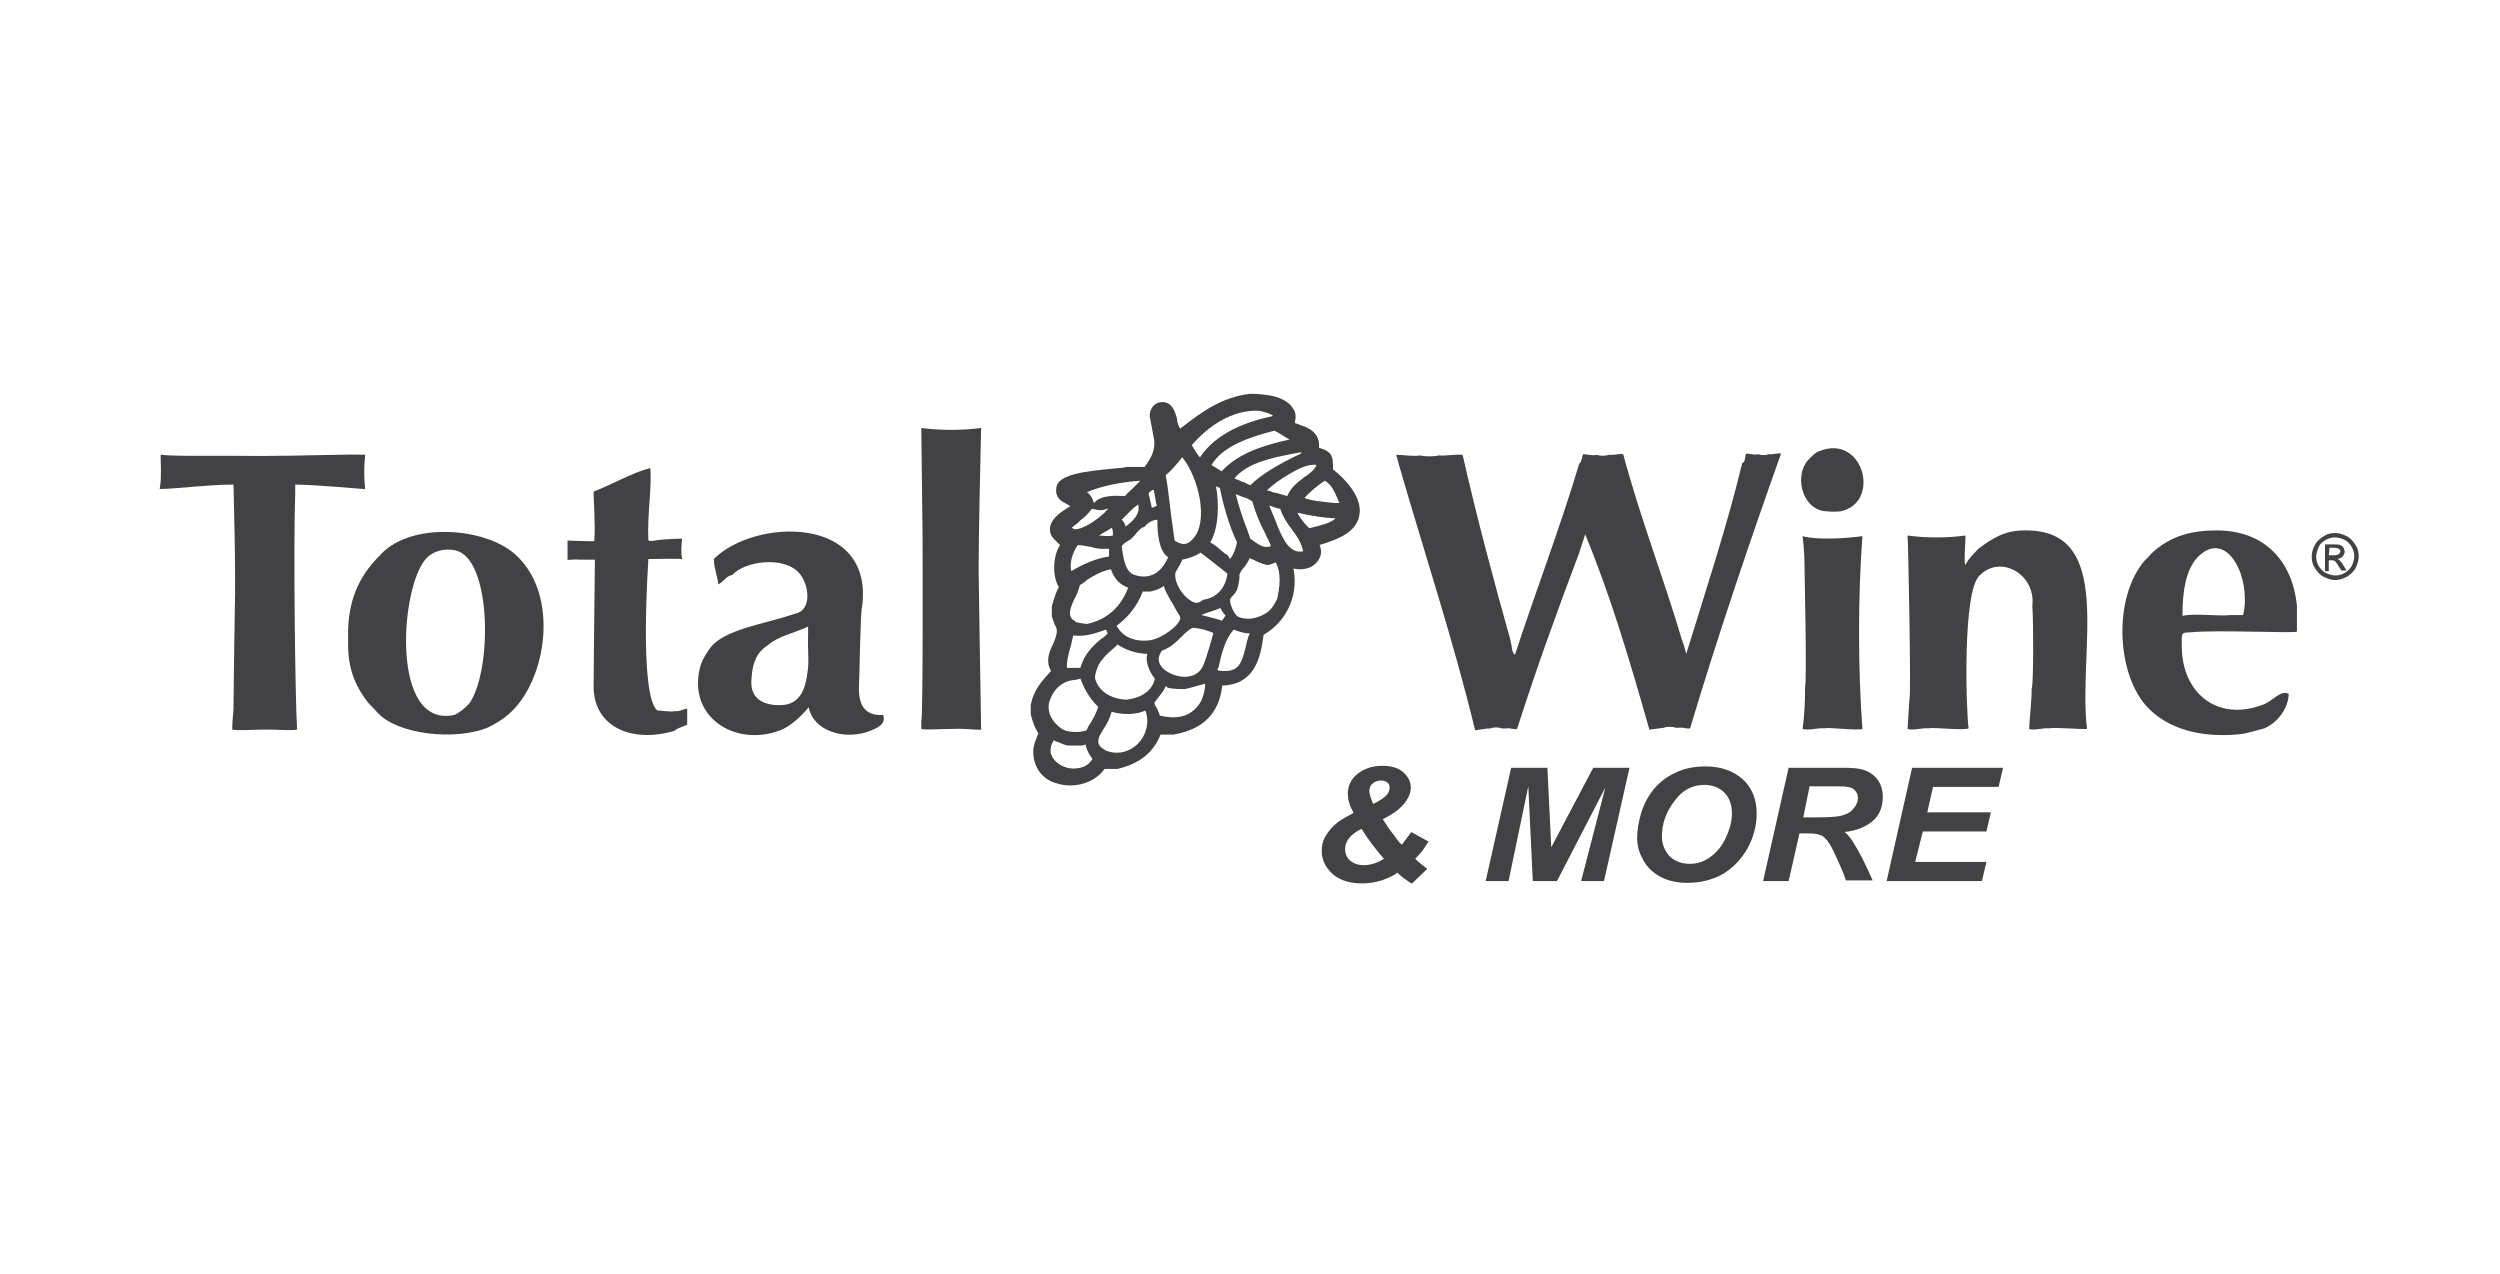 <svg viewBox="0 0 318 162" version="1.1" xmlns="http://www.w3.org/2000/svg" id="Layer_1">
  
  <defs>
    <style>
      .st0 {
        fill: #424143;
      }
    </style>
  </defs>
  <path d="M37.55,61.64v1.05c-.24,6.88,0,26.39.24,30.11-.65.16-2.43,0-3.88,0-1.54,0-3.88.16-4.37,0,0-.89.08-1.54.16-2.59,0-.89.08-7.61.16-12.3.16-5.67-.16-15.54-.16-16.27-3.24,0-6.64.49-9.39.57.16-.97.16-1.54.16-2.67,0-.73-.08-1.7,0-1.7,1.46.24,6.88.08,12.71.16,5.02,0,10.76-.24,13.27-.16-.16,1.62-.16,2.91,0,4.37-.49,0-6.39-.57-8.9-.57Z" class="st0"></path>
  <path d="M48.48,70.47c0-.08.08-.08.08-.08,3.88-3.97,13.03-3.32,16.92.08,5.83,5.1,4.05,16.27-.81,20.4-.73.65-1.54,1.13-2.51,1.62-4.05,1.78-11.65.97-14.16-1.86-.4-.49-.73-.73-1.21-1.29-1.38-1.78-2.43-3.88-2.51-6.96v-2.35c.16-4.45,1.86-7.28,4.21-9.55ZM57.79,90.94c.57-.24,1.54-.97,2.02-1.62,2.75-4.29,2.67-17.48-1.46-19.18-.97-.4-2.91-.4-4.13.89-3.32,3.56-4.61,21.69,3.56,19.91Z" class="st0"></path>
  <path d="M86.76,68.52c-.08.97-.16,1.7,0,2.59-.65-.08-3.4,0-4.29,0,0,.4-1.21,17.24,1.13,19.26.4,0,2.02.24,2.19.08.73.08,1.05-.24,1.62-.32v2.02c-.49.32-1.21.4-1.62.81-5.42,1.62-10.44-.49-10.28-5.91,0-1.62.08-8.5.08-8.58,0-.65.08-6.07.08-7.28h-1.94c-.73-.08-1.54.08-1.54,0v-2.43c.4,0,2.19.08,2.59.08h.81c.16-1.86-.08-5.5-.08-5.83v-.49c2.19-.81,4.78-2.35,7.2-2.99.24,2.43-.4,5.91-.24,9.15.08.24.57.08.81.08.81-.16,2.75-.24,3.48-.24Z" class="st0"></path>
  <path d="M121.16,92.72c-1.78,0-3.32.16-3.97,0v-1.05c.24-.24.16-22.91.16-23.39,0-.4-.16-13.44-.16-13.84,2.43.32,5.18.32,7.61,0-.08,3.56-.32,13.27-.32,18.13.08,4.21.24,16.83.32,20.23-.65.08-1.94-.16-3.64-.08Z" class="st0"></path>
  <path d="M109.26,87.3c-.08,2.35.73,3.8,3.08,3.64.4,1.21-.73,1.62-1.62,2.02-3.32,1.29-7.28,0-7.85-2.99-.57.65-2.02,2.35-3.8,2.99-5.67,2.02-11.57-1.78-10.04-8.01.24-1.13,1.29-2.51,1.29-2.51,1.78-2.43,7.12-3.08,10.76-4.37,2.27-.4,1.86-3.72.57-5.18-1.94-2.19-6.88-1.54-8.5.24-.81.16-1.05.81-1.78,1.21-.08-.97-.57-2.1-.57-3.24,5.18-5.18,20.4-5.67,18.86,6.07-.24.65-.32,9.23-.4,10.12ZM102.79,80.91v-1.21c-1.7.81-3.8,1.21-5.1,2.35-.97.65-1.94,1.54-2.1,4.29-.4,4.13,4.53,3.32,4.61,3.24,1.7-.49,2.27-2.1,2.51-4.05.24-1.21,0-3.08.08-4.61Z" class="st0"></path>
  <path d="M232.53,65.04c-3.08.08-4.45-4.21-2.59-6.47.65-.65.89-.97,1.54-1.21,5.58-2.19,7.85,6.64,2.59,7.69-.08,0-.97.08-1.54,0Z" class="st0"></path>
  <path d="M192.14,81.64c.24.49.08,1.38.57,1.62,2.67-8.17,5.67-15.94,8.17-24.28.32-.24.32-.81.49-1.21.65,0,1.05.24,1.78.08.24.16,1.21.16,1.46,0,.73.08,1.21-.16,1.86-.08,2.19,8.17,5.1,15.62,7.45,23.55.24.57.4,1.21.57,1.86,2.43-7.93,5.18-16.19,7.12-24.28.4-.08.32-.73.49-1.21.57,0,.97.24,1.62.08.16.16,1.05.16,1.21,0,.65.08,1.05-.16,1.62-.08-4.05,11.41-8.01,23.07-11.57,34.96-.57.08-.81-.16-1.29-.08h-.57c-.24-.16-1.21-.16-1.46,0-.65.08-1.29.16-1.86.24-2.43-8.58-4.94-17.08-8.17-24.85-.24.89-.57,1.7-.81,2.51-2.75,7.28-5.42,14.65-7.85,22.26-.57.08-.81-.16-1.29-.08h-.73c-.16-.16-1.13-.16-1.29,0-.73,0-1.29.16-2.02.24-2.83-11.65-6.47-22.58-9.71-33.83-.08-.4-.24-.73-.32-1.21,1.05,0,1.94.24,3.08.08.49.16,1.78.16,2.27,0,1.13.08,2.02-.16,3.08-.08,1.86,8.17,3.97,16.03,6.15,23.8Z" class="st0"></path>
  <path d="M277.53,82.28c0,5.67,4.37,9.71,10.52,7.28,1.13-.49,2.1-1.86,3.08-1.29-.08,1.94-1.46,3.64-3.08,4.37-1.86.49-2.43.73-3.8.81-4.45.32-8.34-.73-10.93-3.32-4.13-4.13-4.61-14.08-.49-18.86.4-.32.57-.65,1.21-1.21,2.27-1.94,4.78-2.59,7.93-2.59,6.15,0,9.63,3.97,10.2,9.55v3.32c-.32.24-9.87-.24-13.44.08-.89.08-1.21-.08-1.21.81,0,.24,0,.65,0,1.05ZM285.54,76.13c0-4.21-2.83-8.58-6.07-5.18-1.46,1.62-1.86,4.29-1.86,7.37,1.86-.32,4.45.08,6.15-.08h1.54c.08,0,.32-1.54.24-2.1Z" class="st0"></path>
  <path d="M229.53,71.92c0-1.94-.24-3.72-.24-3.72,1.7.49,5.26.32,7.61,0-.57,7.61-.57,16.83,0,24.52-.65.24-4.37-.24-4.78-.08-.97-.08-2.1.32-2.83.08.24-1.7.32-3.56.32-5.42.24-.49-.08-15.3-.08-15.38Z" class="st0"></path>
  <path d="M260.7,92.64c-.89-.08-1.94.32-2.59.08.08-1.78.32-3.4.32-5.18.24-.24.24-8.5.08-10.44.49-4.05-4.05-6.64-6.72-3.88-2.19,2.02-1.7,17.32-1.38,19.42-.49.32-4.53-.16-5.02,0-.97-.08-2.02.32-2.75.08.08-1.29.16-2.51.24-3.8.24-.24-.16-20.48-.24-20.8,2.35.32,5.02.32,7.37,0,0,1.05-.24,3.72,0,3.72.4-.81,1.05-1.38,1.62-2.02,1.62-1.21,3.24-2.35,5.83-2.35,11.74-.24,6.8,15.3,8.01,25.25-.65.08-4.21-.24-4.78-.08Z" class="st0"></path>
  <path d="M297.04,67.8c.49,0,.97.16,1.46.4s.81.65,1.13,1.13.4.97.4,1.46-.16.97-.4,1.46c-.24.49-.65.81-1.13,1.13-.49.24-.97.4-1.46.4s-.97-.16-1.46-.4-.81-.65-1.13-1.13-.4-.97-.4-1.46.16-1.05.4-1.46c.24-.49.65-.81,1.13-1.13s.97-.4,1.46-.4ZM297.04,68.36c-.4,0-.81.08-1.21.32s-.73.49-.89.89-.32.81-.32,1.21.08.81.32,1.21.57.73.89.89.81.32,1.21.32.81-.08,1.21-.32.73-.57.89-.89.32-.81.32-1.21-.08-.81-.32-1.21-.57-.73-.89-.89-.81-.32-1.21-.32ZM295.74,72.49v-3.24h1.13c.4,0,.65,0,.81.08s.32.16.4.32c.08.16.16.32.16.49,0,.24-.08.4-.24.65-.16.16-.4.24-.65.32.08.08.24.08.24.16.16.16.32.32.49.65l.4.65h-.65l-.32-.49c-.24-.4-.4-.65-.57-.73-.08-.08-.24-.08-.4-.08h-.32v1.38h-.49v-.16h0ZM296.23,70.63h.65c.32,0,.49-.08.65-.16.08-.08.16-.24.16-.32s0-.16-.08-.24c-.08-.08-.16-.16-.24-.16s-.24-.08-.49-.08h-.57l-.08.97h0Z" class="st0"></path>
  <path d="M172.96,65.21c.16-2.19-1.94-4.37-3.4-5.5v-.16c0-.49,0-1.13-.16-1.46-.24-.73-1.13-.97-1.62-1.13.16-1.94-1.38-2.59-2.43-2.91-.24-.16-.49-.16-.65-.24.16-.73.16-1.38-.24-1.86-.65-1.13-2.35-1.62-3.32-1.7-.97-.16-2.1-.16-2.1-.16-3.64.4-6.31,2.43-8.42,4.05-.16.16-.4.24-.49.4-.16-.24-.4-.73-.4-1.21-.24-.97-.65-2.19-1.86-2.19s-1.7,1.13-1.62,1.86l.49,2.59c.49,2.1-1.13,3.64-1.13,3.8h-2.1c-.4,0-.73.16-1.38.16-4.05.4-7.69.73-7.77,2.59-.16,1.13.65,1.62,1.13,1.86.24.16.49.24.65.4-1.13.65-2.59,1.62-2.59,2.91,0,.89.49,1.21.89,1.62.16.16.24.24.4.4-.97,1.46-.97,4.05-.16,5.34-.4.73-.65,1.62-.89,2.43v1.29c.16.49.24.73.4,1.13.16.24.24.49.24.73,0,.49-.24,1.13-.49,1.7-.49.97-.97,2.19-.24,3.4q-.16.16-.24.24c-.97,1.13-1.94,2.1-2.35,4.05v1.21c.24.97.49,1.7.97,2.43,0,.16-.16.24-.16.4-.24.65-.49,1.13-.49,1.94,0,1.94,1.13,3.56,3.08,4.05.49.16,1.13.24,1.62.24,1.7,0,3.4-.73,4.37-2.1h1.62c2.83-.65,4.61-2.1,5.5-4.37h1.62c3.8-.65,5.83-2.67,6.23-6.23,4.05-.16,4.86-3.32,5.26-6.47,2.59-1.46,4.53-4.61,3.8-8.42,1.13.24,2.19,0,2.83-.65s.89-1.46.49-2.35c2.43-.73,4.94-1.7,5.1-4.13ZM167.46,59.13c-.24.65-.89,1.13-1.62,1.62-.89.65-1.7,1.38-2.1,2.35-.65-.16-1.21-.4-1.86-.49-.24-.16-.49-.16-.73-.24.49-.49,1.13-.97,2.1-1.62.24-.16.49-.24.65-.4,1.13-.65,2.43-1.38,3.56-1.21ZM155.4,78.96c-.49-.24-2.35-.65-2.59-.73.24-.16,1.94-.65,2.43-.89.16.4.4.65.65.97-.16.16-.4.65-.49.65ZM153.05,76.29l-.24.16c-.16.16-.49.24-.73.24-1.38-.4-2.67-2.35-2.59-3.64,0-.24.16-.49.4-.89.16-.24.4-.65.49-.97.89-.16,1.7-.49,2.35-.89.97.73,2.1,1.62,3.4,2.67-.24,1.86-1.38,3.08-3.08,3.32ZM141.31,72.41c.4,1.21,1.13,1.94,2.19,2.35-.89,2.35-2.59,4.05-5.26,4.61,0,0-1.21-.16-1.38-.24l-.16-.16c-.97-.49-.65-1.62.16-3.16.24-.49.4-.97.49-1.38.4-.24.65-.4.89-.65.89-.57,1.86-1.13,3.08-1.38ZM139.78,68.12c.65-.4,1.13-.65,1.62-.97.16.16.16.49.16.97-.73.16-1.29,0-1.78,0ZM145.36,75.24h.97c.73-.16,1.38-.4,1.7-.73.16.65.49,1.13.73,1.62.16.24.24.4.4.65s.24.49.49.89.49.73.49.97c-.16.97-2.43,2.67-4.05,2.83-1.86.16-3.32-.49-4.05-1.86.89-.73,2.35-1.86,3.32-4.37ZM155.88,70.47c-.65-.49-1.21-1.13-1.94-1.46,1.13-1.94,1.13-5.02.73-7.2.16.16.24.16.49.24.49,2.43,1.21,4.86,2.19,6.96-.24.97-.4,1.46-.89,2.1-.24-.4-.32-.57-.57-.65ZM157.18,62.86c.49.16.89.4,1.38.49.24.16.49.24.73.4.4,1.46.97,2.83,1.62,4.05.24.65.65,1.13.73,1.7-.97.24-1.46-.16-2.59-.97-.16-.4-.24-.73-.4-1.13-.57-1.46-1.05-2.91-1.46-4.53ZM164.62,57.68l.89-.16v.16c-2.91,1.38-5.1,2.67-6.47,4.05-.4-.16-.73-.4-1.13-.49-.24-.16-.65-.24-.89-.4,1.62-1.94,4.61-2.59,7.61-3.16ZM164.06,55.9s.08,0,0,0c-2.91.65-6.47,1.62-8.66,4.05-.24-.16-.4-.24-.65-.4s-.4-.24-.65-.4c1.46-2.43,4.86-3.56,8.01-4.37.81.4,1.29.81,1.94,1.13ZM160.25,52.26c.49.16,1.21.24,1.7.65-3.4.73-7.2,2.1-9.31,5.26-.24-.24-.4-.49-.65-.89-.16-.24-.24-.4-.4-.65,1.94-2.27,5.1-4.61,8.66-4.37ZM150.38,58.16c2.1,2.59,3.4,8.17,1.38,10.36-.65.73-1.21.97-2.35.24-.16-.97-.24-1.94-.4-2.83-.24-1.94-.4-3.64-.73-5.5.73-.57,1.46-1.46,2.1-2.27ZM146.74,62.29c.16.65.24,1.38.4,2.1-.16,0-.24,0-.4.16h-.24c-.16-.65-.24-1.21-.4-1.7,0-.24.4-.49.65-.57ZM145.52,67.07c.4-.49.89-.89,1.7-.97v.16c0,1.46.16,3.88,1.38,4.61-.4.89-.97,1.7-1.7,2.1-.73.4-1.62.49-2.59.16s-1.38-1.46-1.62-3.64c.24-.4.73-.65,1.13-.89l.4-.4.16-.16c.24-.4.65-.73.97-.97-.08,0,.16,0,.16,0ZM142.69,66.1l.24-.24c.65-.65,1.13-1.21,1.86-1.7.24,1.21-.49,1.94-1.62,2.83-.08-.4-.24-.65-.49-.89ZM145.04,61.16c-.4.4-.65.65-.97.97s-.73.65-.97.97c-1.38-.08-2.99-.08-3.8.73l-.16.16c-.16-.65-.49-1.13-.89-1.38,1.86-.81,4.37-1.29,6.8-1.46ZM137.43,66.18c.65-.49.89-.73,1.46-1.46,1.13.24,1.21.24,1.94,0h.16c-.24.16-.4.4-.49.49-1.21,1.13-2.91,2.19-3.8,2.1-.16,0-.24-.16-.4-.16.32-.32.81-.57,1.13-.97ZM137.1,69.33c.49,0,1.13.16,1.7.24.49.16.97.24,1.38.24h.89v.97c-1.62.24-3.32.97-4.78,1.86-.32-.89.16-2.43.81-3.32ZM136.13,82.44c.16-.49.24-1.13.4-1.62,1.62.24,3.16-.4,4.13-.73.16.16.16.4.24.49-.24.24-.49.49-.89.73-1.13.97-2.1,1.94-2.59,3.64h-1.7c-.08-.73.16-1.54.4-2.51ZM133.54,89.08c.89-2.59,3.16-2.59,3.16-2.59.16,0,.65-.16.73-.16l.16.4c.49,1.21,1.21,2.35,2.1,3.16-.24.89-.65,1.46-.97,2.1-.24.24-.4.65-.49.89-.97.4-2.59.24-3.16-.16-1.29-.89-2.02-2.27-1.54-3.64ZM136.94,97.74c-1.21.16-2.59-.49-3.08-1.46-.4-.65-.24-1.38.16-2.1.16,0,.24.16.4.16.49.16.89.4,1.38.49h1.62c.24,0,.49,0,.65-.16.16.73.49,1.38.89,1.86-.57.97-1.38,1.13-2.02,1.21ZM145.04,94.26c-.89,1.13-2.59,1.94-4.37,1.21-.24-.16-.97-.49-.97-1.13s.4-1.13.73-1.7c.4-.65.73-1.21.97-2.1,1.38.4,3.16.4,4.29-.16.57,1.46.08,2.99-.65,3.88ZM143.18,89c-3.4-.24-3.88-2.67-3.88-2.67v-.4s.24-1.38.97-2.1c.65-.89,1.62-1.46,1.86-1.86.97.65,2.19,1.13,3.8,1.21-.24.97.16,2.1.97,3.16-.4,1.78-2.1,2.51-3.72,2.67ZM153.29,87.38c-.24,1.62-.73,2.43-1.7,3.16-.97.73-2.35.89-4.05.49-.16-.4-.24-.73-.49-1.13-.16-.16-.16-.4-.24-.49.16-.24.4-.49.49-.65.4-.49.73-.89.97-1.46.16,0,.24.16.24.16.4.16,1.94.24,2.35.16.73-.16,2.35-.65,2.43-.65v.4h0ZM153.05,84.63c-.49,1.21-1.62,1.46-2.35,1.46-1.21,0-2.59-.65-3.08-1.46-.4-.65-.24-1.21.16-1.86,1.13-.4,1.86-1.13,2.43-1.7.49-.49.97-.97,1.46-1.21.16,0,1.13,0,2.67.65-.16.65-.89,3.24-1.29,4.13ZM158.63,81.55c-.65,2.83-.97,3.88-3.08,3.8-.65,0-.73-.16-.73-.16l.16-.24c.49-2.19.89-3.64,1.94-4.86.65.24,1.38.49,2.1.49-.24.24-.24.57-.4.97ZM162.44,76.21c-.73,1.46-1.21,1.86-2.67,2.35-.73.24-1.86.16-2.35-.16-.4-.24-.97-1.46-.97-2.1,0-.16.16-.24.24-.4.24-.24.65-.65.73-1.13.16-.4.16-.89.24-1.21v-.49c.16-.4.4-.73.65-.97.24-.4.49-.65.65-1.13.16.16.4.16.49.24.49.24.97.49,1.7.65.16,0,.4,0,.65-.16.16,0,.4-.16.49-.16.32.73.81,1.86.16,4.69ZM162.11,65.93c-.24-.65-.49-1.13-.65-1.62.16,0,.97.4,1.38.4.4,1.13.89,1.86,1.46,2.59.65.89,1.21,1.62,1.46,2.83-1.7.32-2.59-1.38-3.64-4.21ZM166.73,67.15h-.24c-.73-.73-1.21-1.38-1.46-1.94,1.7.4,3.32.65,4.86.73-.73.65-1.94.89-3.16,1.21ZM169.8,63.99c-1.38-.16-2.83-.24-3.88-.65.65-.73,1.7-1.62,2.59-2.19.89.49,1.21,1.38,1.7,2.43,0,.16.16.24.16.4h-.57Z" class="st0"></path>
  <g>
    <path d="M179.52,105.84l2.19,1.21c-.24.4-.49.73-.81,1.21-.32.4-.65.73-.89.97.4.4.89.81,1.54,1.29l-1.94,1.86c-.24-.08-.57-.32-.89-.57-.4-.24-.73-.57-.97-.81-.49.4-1.13.65-1.94.97-.81.24-1.62.4-2.51.4-1.62,0-2.91-.4-3.8-1.21s-1.38-1.78-1.38-2.91c0-.73.16-1.38.57-2.02s.81-1.13,1.46-1.62c.4-.32,1.13-.73,2.02-1.21-.49-.89-.73-1.7-.73-2.43,0-.97.4-1.86,1.21-2.51s1.86-1.05,3.16-1.05c1.13,0,2.02.24,2.67.81s.97,1.21.97,1.94c0,.65-.24,1.29-.81,2.02-.57.73-1.46,1.38-2.75,2.02.4.65.89,1.38,1.54,2.19.32.49.65.89.89,1.05.24-.32.65-.89,1.21-1.62ZM173.2,105.43c-1.38.65-2.1,1.54-2.1,2.59,0,.57.24,1.13.65,1.46s.97.57,1.7.57c.81,0,1.7-.24,2.59-.81-1.05-1.21-2.02-2.43-2.83-3.8ZM174.66,102.27c.81-.4,1.46-.81,1.78-1.21.24-.32.32-.57.32-.89,0-.24-.08-.49-.32-.65-.16-.16-.49-.24-.81-.24-.4,0-.81.16-1.05.4-.32.24-.4.65-.4,1.05.08.49.24.97.49,1.54Z" class="st0"></path>
    <path d="M198.05,112.07h-3.08l-.57-12.06-2.51,12.06h-2.91l3.24-14.41h4.61l.49,10.12,5.34-10.12h4.61l-3.24,14.41h-2.91l3.08-11.9-6.15,11.9Z" class="st0"></path>
    <path d="M208.25,106.48c0-.89.16-1.78.4-2.67.32-1.29.89-2.35,1.62-3.32.73-.89,1.7-1.7,2.83-2.19,1.13-.57,2.43-.81,3.88-.81,1.94,0,3.48.57,4.69,1.62,1.21,1.13,1.78,2.59,1.78,4.37,0,1.54-.4,2.99-1.13,4.37-.81,1.46-1.86,2.51-3.16,3.32-1.29.73-2.83,1.13-4.53,1.13-1.46,0-2.67-.32-3.64-.89s-1.7-1.38-2.1-2.27c-.49-.89-.65-1.78-.65-2.67ZM211.4,106.4c0,.97.32,1.78.97,2.51.65.65,1.54.97,2.59.97.89,0,1.7-.24,2.51-.81s1.46-1.29,2.02-2.43c.49-1.05.81-2.1.81-3.16,0-1.13-.32-2.02-.97-2.67s-1.54-.97-2.51-.97c-1.54,0-2.83.65-3.8,2.02-1.13,1.46-1.62,2.91-1.62,4.53Z" class="st0"></path>
    <path d="M227.51,112.07h-3.24l3.24-14.41h6.96c1.21,0,2.1.08,2.75.32.65.24,1.21.65,1.62,1.21s.65,1.29.65,2.19c0,1.21-.4,2.27-1.21,2.99s-2.02,1.29-3.64,1.46c.4.32.81.81,1.13,1.38.73,1.13,1.54,2.75,2.43,4.78h-3.4c-.24-.81-.81-2.1-1.62-3.8-.4-.89-.89-1.54-1.38-1.86-.32-.16-.81-.32-1.62-.32h-1.29l-1.38,6.07ZM229.37,103.97h1.7c1.7,0,2.91-.08,3.48-.32.57-.16.97-.49,1.29-.89s.49-.81.49-1.29-.24-.89-.73-1.21c-.32-.16-.89-.24-1.86-.24h-3.56l-.81,3.97Z" class="st0"></path>
    <path d="M239.98,112.07l3.24-14.41h11.57l-.57,2.43h-8.34l-.73,3.24h8.09l-.57,2.43h-8.09l-.97,3.88h9.06l-.57,2.43s-12.14,0-12.14,0Z" class="st0"></path>
  </g>
</svg>